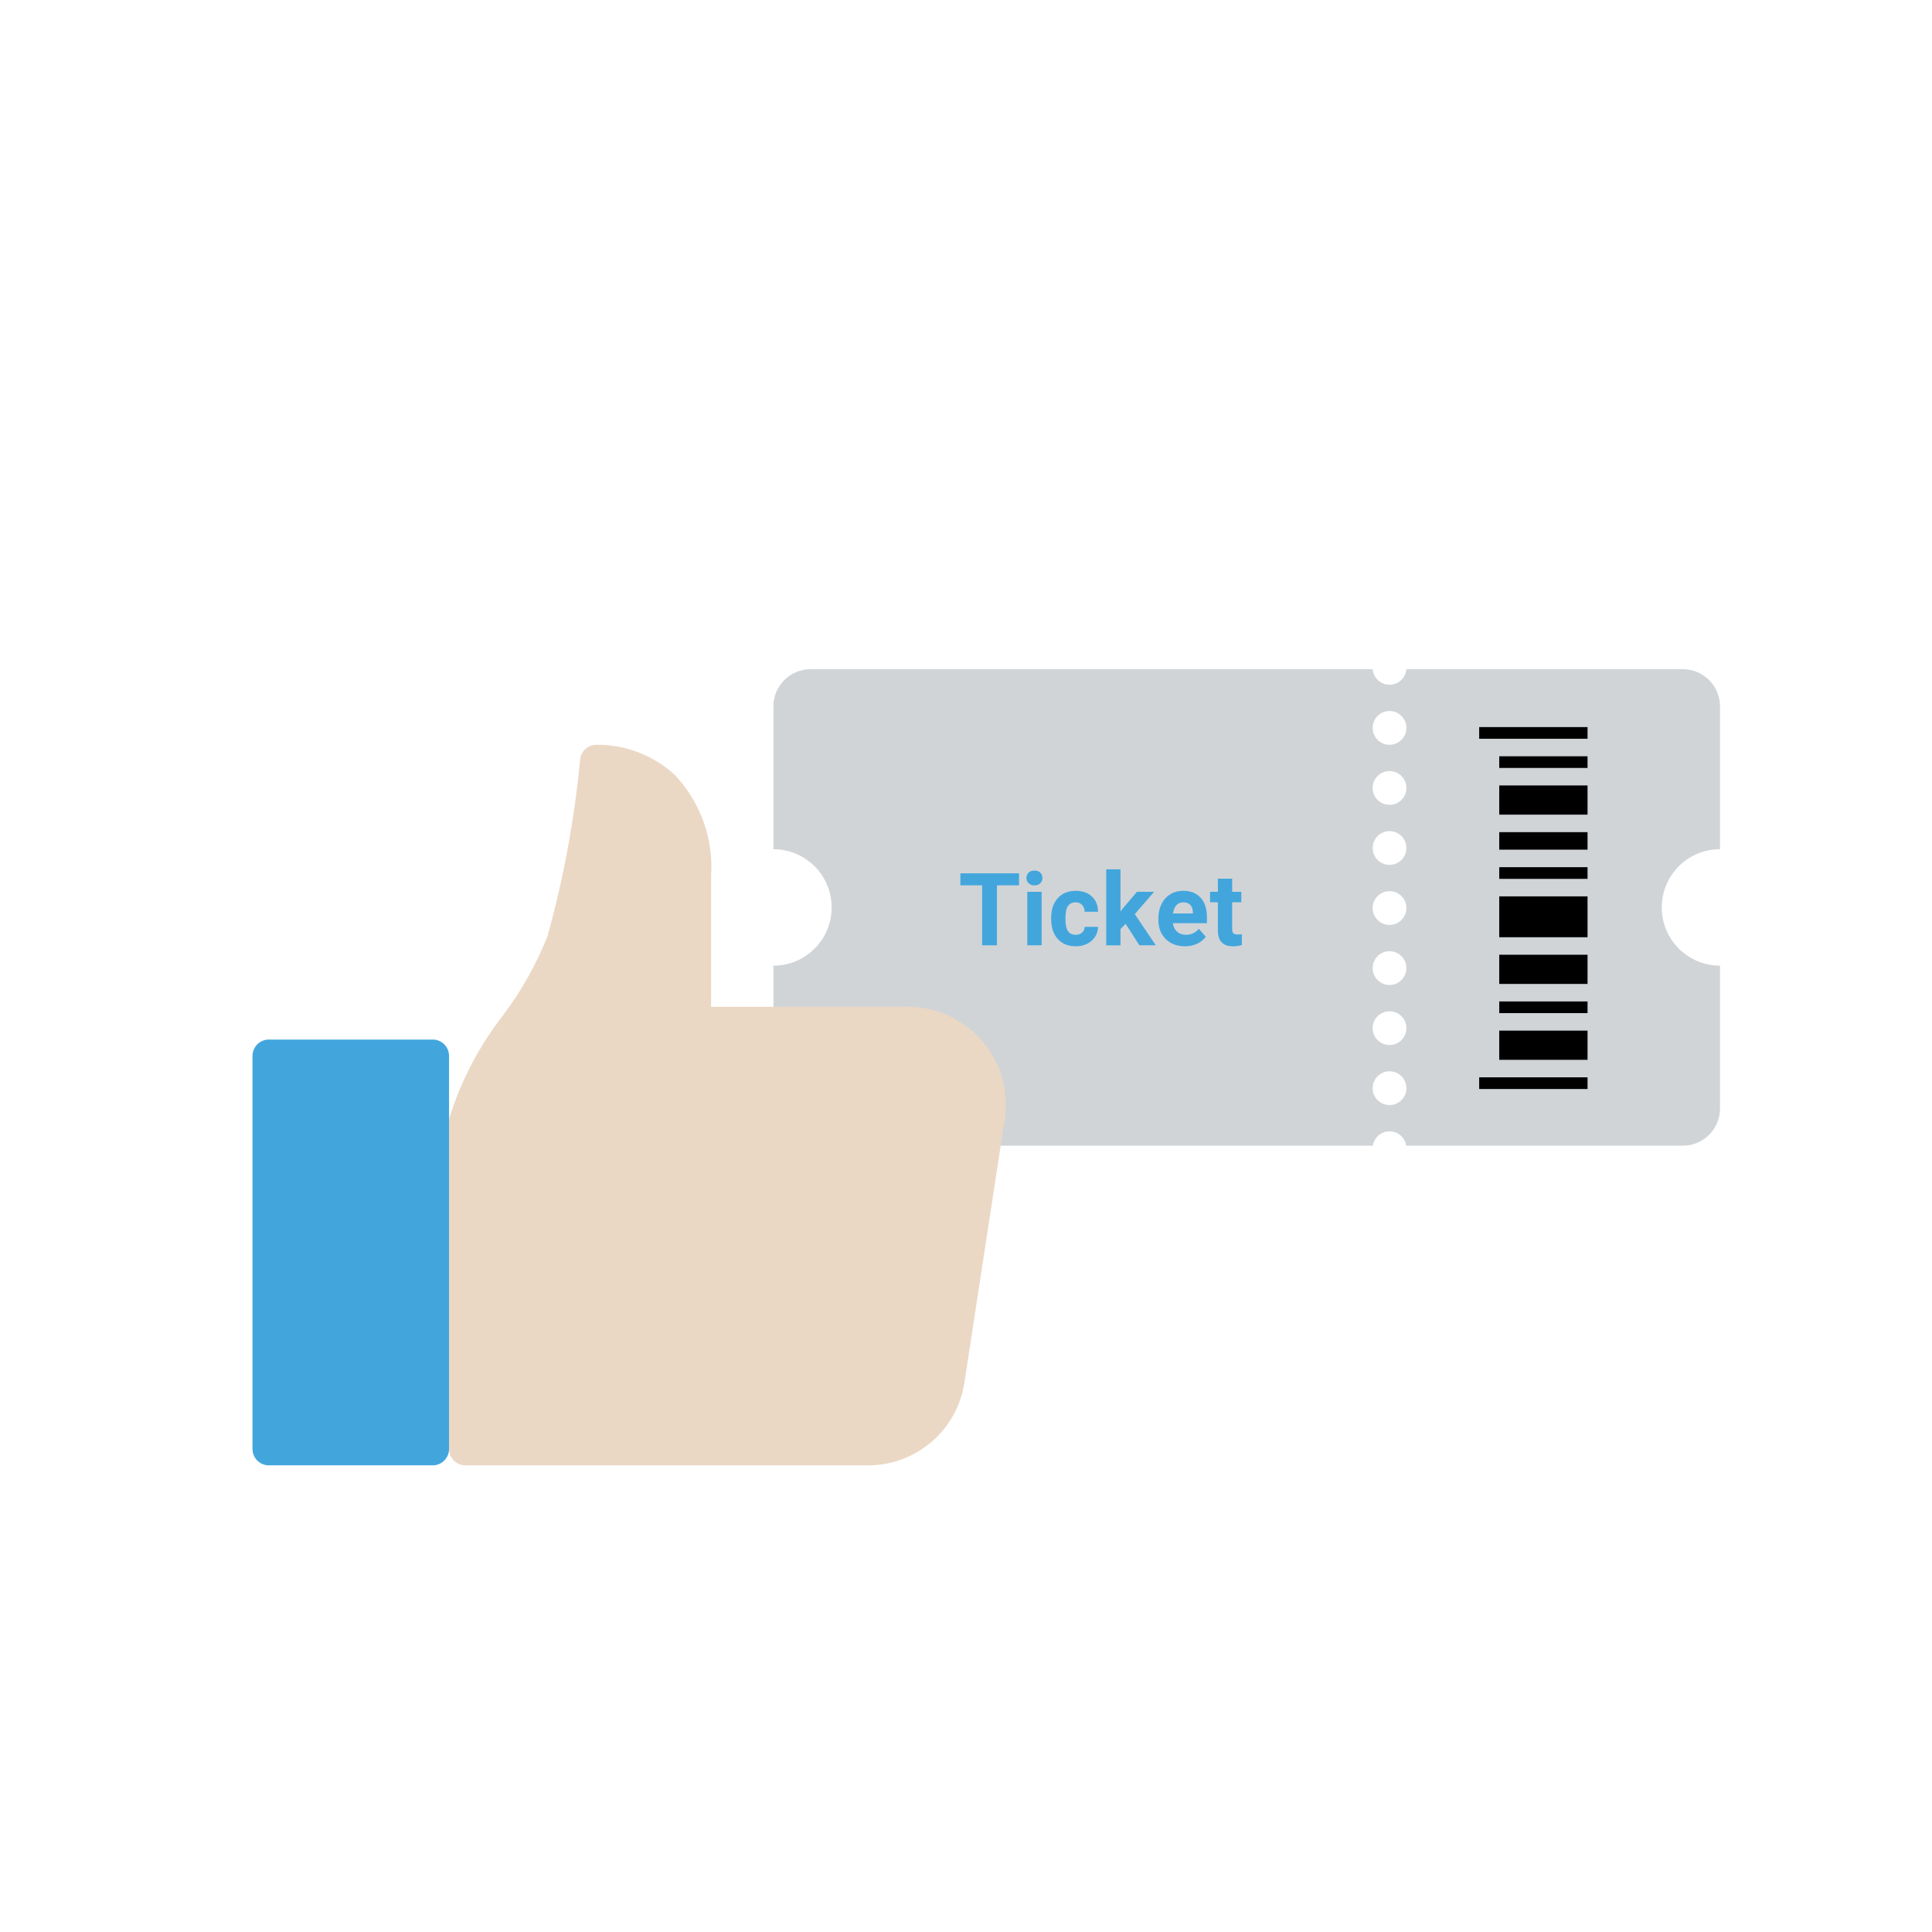 <?xml version="1.0" encoding="UTF-8"?>
<svg xmlns="http://www.w3.org/2000/svg" id="Ebene_1" width="1600" height="1600" viewBox="0 0 1600 1600"><rect x="0" width="1600" height="1600" fill="#fff" opacity="0"/><path d="m1424.418,703.285v-118.342c0-16.984-13.768-30.752-30.752-30.752h-228.984c-.559,7.205-6.579,12.884-13.932,12.884-7.347,0-13.372-5.68-13.932-12.884h-465.549c-16.984,0-30.752,13.768-30.752,30.752v118.342c26.631,0,48.22,21.589,48.22,48.22s-21.589,48.22-48.22,48.22v118.342c0,16.984,13.768,30.752,30.752,30.752h465.665c.033-.216.07-.431.112-.644.089-.442.201-.889.335-1.325.134-.436.29-.867.464-1.286.173-.425.369-.839.582-1.241.212-.402.453-.794.704-1.174.252-.38.526-.749.811-1.102.145-.179.296-.352.447-.526.157-.168.313-.336.476-.498.162-.162.33-.324.503-.475.168-.151.341-.302.52-.447.353-.291.721-.565,1.102-.816.38-.252.777-.487,1.179-.699.397-.218.816-.414,1.236-.587.419-.173.856-.33,1.286-.459.436-.134.883-.246,1.331-.336.447-.095.9-.162,1.353-.207.229-.022.458-.039.687-.051.453-.022.917-.022,1.375,0,.229.011.459.028.688.051.453.044.906.112,1.359.207.442.09.889.201,1.325.336.436.129.867.285,1.286.459.419.173.839.369,1.242.587.397.212.794.447,1.174.699s.749.526,1.101.816c.179.146.352.296.526.447.168.151.335.313.497.475s.319.33.476.498c.151.173.302.347.447.526.29.352.565.721.816,1.102.252.38.487.772.699,1.174.212.403.414.817.587,1.241.173.419.33.85.459,1.286.134.436.246.883.335,1.325.043.213.081.428.114.644h229.097c16.984,0,30.752-13.768,30.752-30.752v-118.342c-26.631,0-48.22-21.589-48.22-48.22s21.589-48.22,48.22-48.22Zm-273.668,211.874c-7.716,0-13.978-6.257-13.978-13.978,0-7.716,6.262-13.978,13.978-13.978,7.721,0,13.978,6.262,13.978,13.978,0,7.722-6.257,13.978-13.978,13.978Zm0-49.724c-7.716,0-13.978-6.262-13.978-13.978,0-7.722,6.262-13.978,13.978-13.978,7.721,0,13.978,6.257,13.978,13.978,0,7.716-6.257,13.978-13.978,13.978Zm0-49.729c-7.716,0-13.978-6.257-13.978-13.978,0-7.716,6.262-13.978,13.978-13.978,7.721,0,13.978,6.262,13.978,13.978,0,7.722-6.257,13.978-13.978,13.978Zm0-49.724c-7.716,0-13.978-6.257-13.978-13.978s6.262-13.978,13.978-13.978c7.721,0,13.978,6.257,13.978,13.978s-6.257,13.978-13.978,13.978Zm0-49.729c-7.716,0-13.978-6.257-13.978-13.978s6.262-13.978,13.978-13.978c7.721,0,13.978,6.257,13.978,13.978s-6.257,13.978-13.978,13.978Zm0-49.724c-7.716,0-13.978-6.262-13.978-13.978,0-7.722,6.262-13.978,13.978-13.978,7.721,0,13.978,6.257,13.978,13.978,0,7.716-6.257,13.978-13.978,13.978Zm0-49.729c-7.716,0-13.978-6.257-13.978-13.978s6.262-13.978,13.978-13.978c7.721,0,13.978,6.257,13.978,13.978s-6.257,13.978-13.978,13.978Z" fill="#172c37" opacity=".2"/><path d="m843.918,733.192h-18.265v49.675h-12.286v-49.675h-18.019v-9.951h48.569v9.951Z" fill="#42a6dd"/><path d="m850.061,727.09c0-1.775.594-3.235,1.782-4.382,1.187-1.147,2.805-1.72,4.853-1.72,2.02,0,3.631.573,4.832,1.72,1.201,1.147,1.802,2.607,1.802,4.382,0,1.802-.608,3.276-1.822,4.423-1.215,1.147-2.82,1.72-4.812,1.72-1.993,0-3.597-.573-4.812-1.72s-1.822-2.621-1.822-4.423Zm12.572,55.777h-11.876v-44.31h11.876v44.31Z" fill="#42a6dd"/><path d="m890.808,774.144c2.184,0,3.958-.6,5.324-1.802,1.365-1.201,2.074-2.798,2.13-4.791h11.098c-.027,3.004-.846,5.754-2.457,8.252-1.611,2.499-3.816,4.437-6.614,5.815-2.799,1.379-5.891,2.068-9.276,2.068-6.334,0-11.33-2.013-14.989-6.04-3.659-4.027-5.488-9.589-5.488-16.688v-.778c0-6.825,1.816-12.271,5.447-16.34,3.631-4.068,8.614-6.102,14.948-6.102,5.542,0,9.985,1.577,13.33,4.73,3.344,3.154,5.044,7.351,5.099,12.593h-11.098c-.055-2.305-.764-4.178-2.13-5.619-1.366-1.441-3.168-2.162-5.406-2.162-2.758,0-4.839,1.005-6.245,3.015-1.407,2.01-2.109,5.27-2.109,9.782v1.231c0,4.566.696,7.848,2.089,9.844,1.392,1.996,3.508,2.994,6.348,2.994Z" fill="#42a6dd"/><path d="m932.211,765.094l-4.259,4.259v13.514h-11.835v-62.903h11.835v34.85l2.293-2.949,11.344-13.309h14.21l-16.012,18.469,17.405,25.841h-13.596l-11.385-17.773Z" fill="#42a6dd"/><path d="m981.313,783.686c-6.498,0-11.788-1.992-15.869-5.979-4.082-3.986-6.122-9.296-6.122-15.93v-1.147c0-4.45.86-8.429,2.58-11.938,1.72-3.508,4.157-6.211,7.31-8.109,3.154-1.897,6.751-2.846,10.791-2.846,6.061,0,10.832,1.911,14.313,5.733,3.48,3.823,5.221,9.242,5.221,16.258v4.832h-28.216c.382,2.894,1.536,5.215,3.46,6.962,1.925,1.747,4.362,2.621,7.31,2.621,4.559,0,8.122-1.652,10.689-4.955l5.815,6.511c-1.775,2.512-4.177,4.471-7.208,5.877-3.03,1.405-6.389,2.109-10.074,2.109Zm-1.351-36.407c-2.348,0-4.252.796-5.713,2.386-1.461,1.591-2.396,3.867-2.805,6.828h16.463v-.946c-.055-2.632-.764-4.669-2.13-6.108-1.366-1.44-3.303-2.16-5.815-2.16Z" fill="#42a6dd"/><path d="m1020.422,727.664v10.893h7.576v8.682h-7.576v22.114c0,1.638.313,2.812.942,3.522.628.71,1.829,1.065,3.604,1.065,1.31,0,2.471-.096,3.481-.287v8.969c-2.321.71-4.71,1.065-7.167,1.065-8.3,0-12.531-4.191-12.695-12.572v-23.875h-6.47v-8.682h6.47v-10.893h11.835Z" fill="#42a6dd"/><rect x="1224.998" y="602.138" width="89.739" height="9.669"/><rect x="1224.998" y="892.2" width="89.739" height="9.669"/><rect x="1241.616" y="718.163" width="73.121" height="9.669"/><rect x="1241.616" y="829.353" width="73.121" height="9.669"/><rect x="1241.616" y="853.525" width="73.121" height="24.172"/><rect x="1241.616" y="742.335" width="73.121" height="33.841"/><rect x="1241.616" y="626.31" width="73.121" height="9.669"/><path d="m1241.616,814.85v-24.172h73.121v24.172h-73.121Z"/><path d="m1241.616,674.653v-24.172h73.121v24.172h-73.121Z"/><path d="m1241.616,703.66v-14.503h73.121v14.503h-73.121Z"/><path d="m817.372,867.125c-15.272-20.886-39.562-33.256-65.44-33.337h-163.05v-108.501c2.089-30.964-8.924-61.371-30.353-83.817-17.835-16.234-41.19-25.064-65.304-24.684-6.7.353-12.125,5.534-12.79,12.206-4.706,49.409-13.725,98.316-26.949,146.151-9.399,23.694-21.971,46.018-37.365,66.335-19.476,25.132-34.327,53.545-43.834,83.885-.271,1.099-.407,2.224-.407,3.364v271.253c0,7.487,6.076,13.563,13.563,13.563h333.302c40.132.095,74.228-29.309,80.02-69.02l33.215-217.002c3.377-21.28-1.885-43.021-14.607-60.394Z" fill="#ead8c5"/><path d="m358.317,860.915h-135.64c-7.49,0-13.563,6.072-13.563,13.563v325.504c0,7.491,6.072,13.563,13.563,13.563h135.64c7.491,0,13.563-6.072,13.563-13.563v-325.504c0-7.491-6.072-13.563-13.563-13.563Z" fill="#42a6dd"/></svg>

